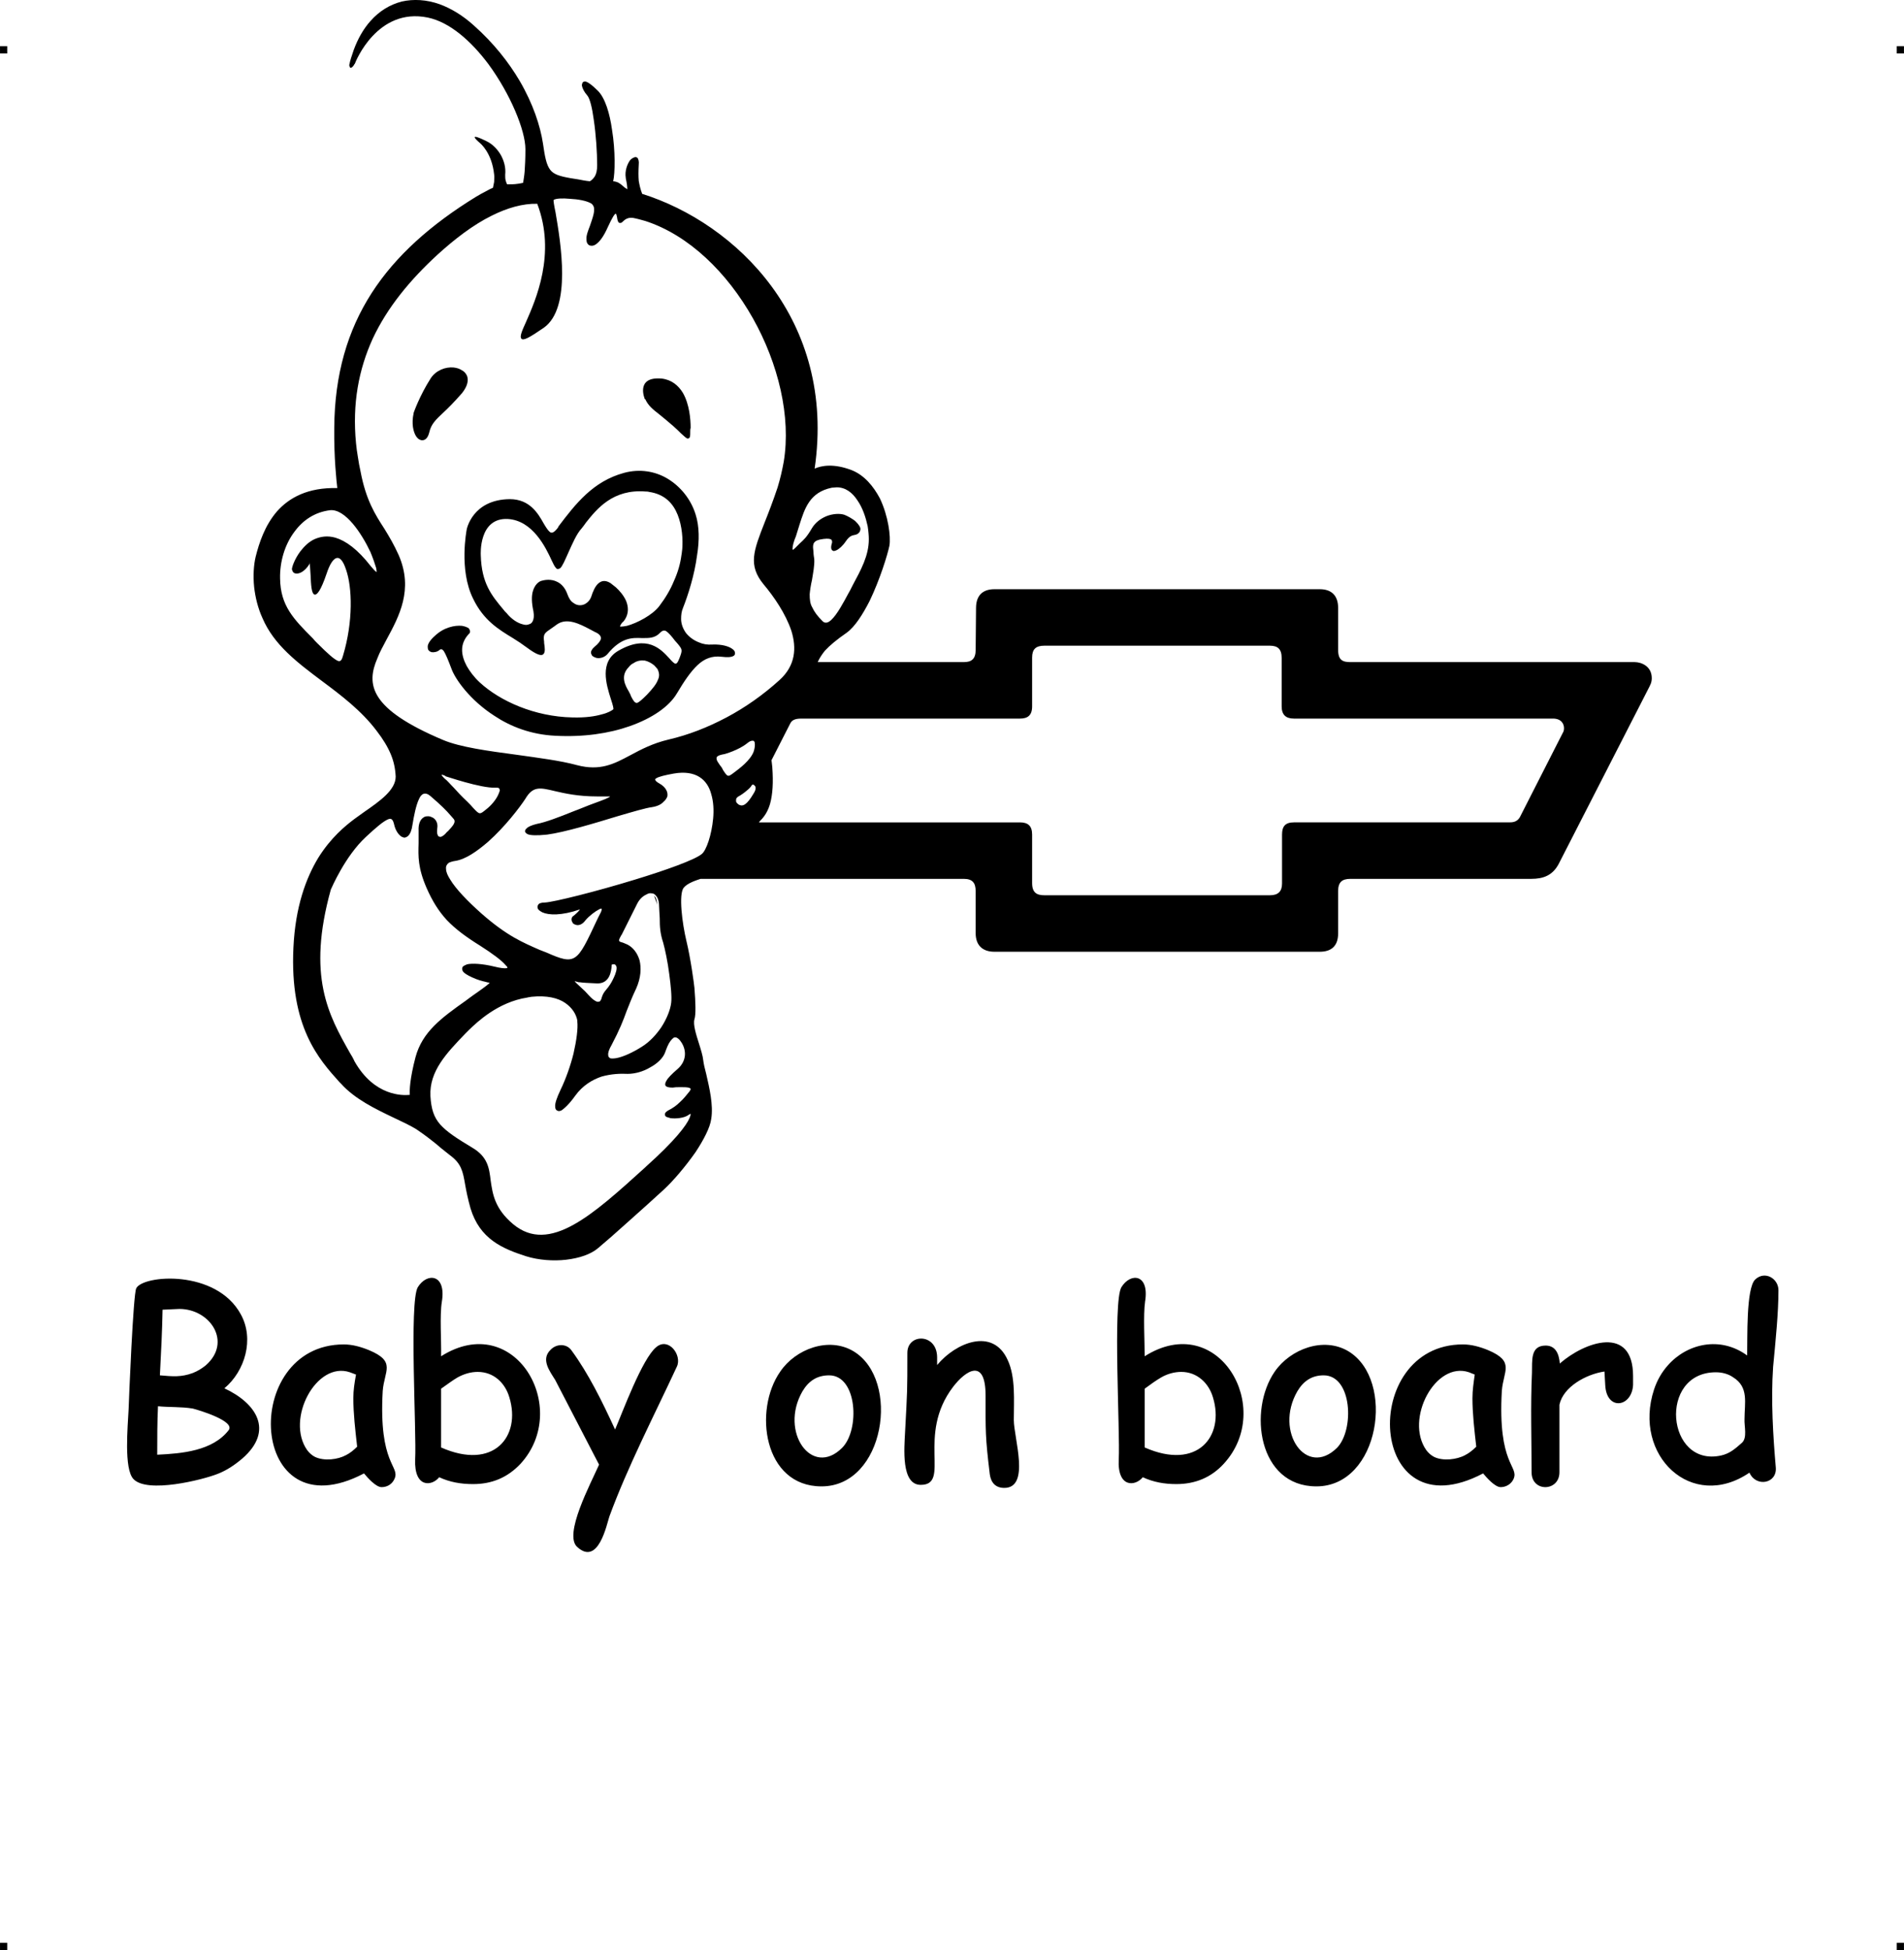 <?xml version="1.0" encoding="UTF-8"?>
<!DOCTYPE svg PUBLIC "-//W3C//DTD SVG 1.1//EN" "http://www.w3.org/Graphics/SVG/1.1/DTD/svg11.dtd">
<!-- Creator: CorelDRAW X7 -->
<?xml-stylesheet href="baby-chevrolet.css" type="text/css"?>
<svg xmlns="http://www.w3.org/2000/svg" xml:space="preserve" width="4.994in" height="5.114in" version="1.1" style="shape-rendering:geometricPrecision; text-rendering:geometricPrecision; image-rendering:optimizeQuality; fill-rule:evenodd; clip-rule:evenodd"
viewBox="0 0 4990 5110"
 xmlns:xlink="http://www.w3.org/1999/xlink">
 <g id="Layer_x0020_1">
  <g id="_623338560">
   <rect class="fil0" y="121" width="18.958" height="19.065"/>
   <rect class="fil0" x="4971" y="121" width="18.958" height="19.065"/>
   <rect class="fil0" y="5091" width="18.958" height="19.065"/>
   <rect class="fil0" x="4971" y="5091" width="18.958" height="19.065"/>
  </g>
  <g id="_623339328">
   <path class="fil1" d="M886 1732c7,2 10,-3 13,-14 27,-90 24,-179 8,-225 -4,-12 -8,-21 -14,-27 -4,-4 -8,-5 -13,-3 -8,4 -16,16 -24,40 -15,44 -25,57 -32,55 -8,-3 -9,-27 -10,-50 -1,-17 -2,-33 -3,-34 -1,-1 1,2 0,4 -6,10 -14,18 -22,22l0 0c-4,2 -8,3 -11,3l0 0c-4,0 -7,-1 -9,-3 -2,-2 -3,-5 -4,-8 0,-6 7,-27 22,-47 10,-13 22,-25 37,-32 16,-7 34,-10 55,-4 27,8 58,30 93,75 8,9 12,14 15,15 0,0 0,-4 -1,-10 -3,-10 -8,-25 -15,-42 -23,-49 -66,-114 -106,-110 -40,5 -71,26 -93,56 -26,34 -39,80 -38,123 1,71 35,106 86,157 3,4 7,8 11,12 29,29 45,43 55,47zm3398 3l-745 0c-20,0 -32,-5 -32,-32l0 -110c0,-32 -17,-49 -48,-49l-853 0c-32,0 -48,18 -48,49l-1 110c0,24 -11,32 -31,32l-383 0c5,-11 11,-20 19,-30 13,-14 31,-29 57,-47 22,-16 42,-48 60,-83 27,-56 47,-121 52,-145 4,-24 -3,-78 -25,-124 -17,-32 -41,-61 -74,-74 -47,-18 -79,-12 -97,-4 57,-390 -207,-643 -452,-720 -5,-13 -7,-23 -9,-34 -1,-12 -1,-25 0,-43 1,-8 -1,-14 -3,-17 -3,-3 -7,-3 -10,-1 -3,1 -6,3 -9,6 -8,10 -15,29 -12,47l0 1c3,14 4,22 4,29 -5,-3 -9,-6 -12,-9 -7,-6 -13,-11 -25,-12 5,-21 6,-80 -3,-135 -6,-43 -18,-83 -37,-102 -15,-15 -25,-22 -31,-24 -4,-1 -7,0 -9,2 -1,2 -2,5 -2,8 1,7 6,17 14,26 7,8 13,33 17,63 6,40 9,87 9,120 0,13 -2,22 -6,29 -4,6 -8,10 -13,13 -11,-1 -21,-3 -31,-5 -6,-1 -12,-2 -19,-3 -29,-5 -45,-10 -54,-22 -10,-13 -14,-34 -19,-69 -7,-46 -26,-104 -61,-164 -29,-49 -68,-99 -121,-146 -29,-26 -59,-44 -89,-55 -34,-12 -68,-14 -99,-7 -31,8 -59,25 -82,51 -18,20 -33,46 -44,76 -6,17 -10,30 -11,37 -1,2 -1,4 0,5l0 0c1,5 3,6 7,3 2,-2 4,-4 6,-8l1 -1 0 0 0 0c2,-6 59,-148 191,-121 58,12 114,62 159,122 58,79 97,174 97,223 0,25 -1,43 -2,58 -1,13 -3,22 -4,30 -17,4 -27,4 -36,4l0 0c-2,0 -4,0 -6,0 -2,-4 -3,-7 -4,-11 -1,-4 -1,-9 -1,-14 2,-19 -3,-36 -11,-51 -9,-16 -23,-30 -38,-37 -57,-28 -18,4 -17,5l0 0c1,1 31,25 37,82 1,7 0,14 0,20 -1,5 -2,10 -3,15 -5,2 -11,5 -18,9 -8,4 -17,9 -27,15 -117,72 -210,154 -273,252 -63,98 -97,213 -98,353 -1,78 6,141 8,158 -77,-2 -126,25 -158,61 -32,37 -47,83 -56,119 -5,21 -7,49 -4,79 3,27 10,56 22,82 30,70 91,116 155,164 51,38 104,78 144,131 17,22 29,42 37,61 8,19 12,38 13,59 0,35 -41,64 -83,93 -8,6 -17,12 -25,18 -24,18 -62,49 -95,102 -32,53 -60,128 -65,235 -10,208 67,293 121,353l4 4c36,40 90,66 136,88 23,11 45,21 61,31 28,19 37,27 50,37l0 0c9,8 19,16 38,31 30,22 34,42 40,77 3,17 7,37 14,62 12,40 33,67 59,86 26,19 56,30 87,40 32,10 71,13 105,9 34,-4 64,-14 83,-30 18,-15 49,-42 81,-71 34,-30 69,-62 92,-83 25,-23 57,-61 83,-98 21,-32 38,-64 41,-87 6,-36 -5,-82 -13,-117 -4,-15 -7,-28 -8,-37 -1,-11 -6,-27 -11,-43 -8,-25 -16,-51 -12,-64 4,-12 3,-44 0,-82 -1,-11 -10,-78 -21,-123 -11,-46 -21,-123 -7,-140 10,-12 32,-19 44,-23l690 0c23,0 31,11 31,32l0 110c0,34 20,49 49,49l418 0 435 0c29,0 48,-14 48,-48l0 -111c0,-23 10,-32 32,-32l474 0c32,0 56,-9 72,-39l235 -459c5,-10 9,-16 9,-28 0,-31 -27,-42 -45,-42zm-2262 257l49 -96c4,-8 11,-13 29,-13l573 0c20,0 32,-8 32,-32l0 -128c0,-22 10,-31 32,-31l591 0c21,0 31,9 31,32l0 127c0,22 11,32 32,32l679 0c22,0 29,14 29,25 0,5 -1,9 -3,12l-113 222c-8,13 -20,13 -29,13l-563 0c-23,0 -31,11 -31,32l0 128c0,21 -10,31 -32,31l-304 0 -287 0c-20,0 -32,-7 -32,-32l0 -127c0,-23 -11,-32 -32,-32l-684 0c1,-2 3,-4 5,-6 11,-11 19,-25 24,-42 7,-25 9,-56 6,-97 -1,-6 -1,-12 -2,-18zm-733 -1427c-49,24 -98,62 -142,102 -73,67 -132,139 -170,220 -37,81 -54,171 -44,274 1,12 3,25 5,37 2,13 4,25 7,38 14,74 38,112 62,149 13,21 26,43 38,70 39,90 1,160 -32,221 -9,17 -18,33 -24,49 -30,69 -20,133 172,214 45,19 119,29 194,39 56,8 113,15 157,27 61,16 97,-3 140,-26 28,-15 58,-31 100,-41 52,-12 103,-32 152,-58 49,-26 96,-59 139,-98 42,-38 45,-84 31,-129 -15,-45 -46,-90 -73,-122 -41,-50 -26,-88 3,-162l0 0c10,-25 22,-56 34,-92 7,-23 12,-45 16,-67 39,-236 -134,-557 -363,-631 -11,-3 -21,-6 -32,-8 -14,-2 -22,5 -26,9l0 0c-2,2 -4,4 -6,4 -5,1 -7,-1 -9,-9 -1,-8 -3,-15 -4,-15 -3,0 -9,9 -21,35 -11,25 -22,39 -31,45 -4,3 -8,4 -11,4 -4,0 -8,-1 -10,-4 -3,-3 -4,-7 -4,-13 -1,-9 4,-22 9,-35 7,-21 16,-43 8,-54 -1,-2 -3,-4 -5,-5 -12,-7 -34,-11 -55,-12 -20,-2 -38,-1 -43,3 0,0 0,0 0,0l0 0c-1,1 1,14 5,33 13,77 43,250 -31,302 -38,26 -54,35 -59,28 -4,-6 2,-20 12,-42 26,-59 80,-180 30,-311 -38,-1 -79,11 -119,31l0 0zm165 1508c-38,-9 -57,-14 -77,20 -15,23 -54,74 -98,113 -29,25 -59,46 -86,50 -7,1 -13,3 -17,5 -5,4 -8,9 -7,16 0,8 4,17 11,28 15,25 46,57 82,89 67,59 109,76 152,95 6,2 12,5 18,7 77,34 80,27 132,-84 3,-6 6,-13 10,-20 3,-6 3,-9 3,-11 0,0 0,0 0,0 -2,0 -4,0 -7,2 -10,5 -26,17 -36,29l0 0c-8,11 -17,13 -23,12 -4,-1 -6,-2 -9,-4 -2,-3 -3,-5 -4,-8 -1,-5 1,-10 5,-12 5,-4 13,-11 17,-17l0 0c-49,17 -82,15 -98,8 -6,-3 -10,-6 -12,-9 -2,-4 -2,-8 1,-12l0 0c2,-3 8,-5 17,-5 23,-1 135,-29 236,-60 82,-25 157,-52 175,-67 12,-9 26,-50 30,-93 2,-22 1,-44 -5,-64 -5,-19 -15,-35 -31,-45 -16,-10 -38,-14 -67,-9 -22,4 -40,8 -47,13 -4,2 -2,7 9,13 9,5 15,11 18,17 3,5 4,11 3,17 -2,5 -5,10 -10,14 -6,7 -17,12 -30,14 -16,2 -50,12 -91,24 -62,19 -139,42 -184,48 -28,3 -44,2 -51,-1 -4,-2 -6,-4 -7,-7 0,-3 1,-6 4,-8 4,-5 15,-9 27,-12 22,-4 59,-18 96,-33 19,-7 37,-15 54,-21 25,-9 40,-15 42,-18 -1,0 -11,0 -34,0 -50,0 -85,-8 -111,-14zm-156 -9c-37,2 -130,-30 -131,-30l0 -1c-5,-2 -8,-3 -10,-3 1,3 4,6 8,10 8,6 14,14 25,25 8,9 19,21 35,36 6,6 11,11 15,16 17,18 17,18 34,4 12,-9 26,-25 32,-39 2,-4 3,-8 4,-11 -1,-3 -1,-5 -3,-6 -2,-1 -5,-1 -9,-1zm661 -117c-23,19 -60,29 -60,29l0 0c-18,3 -22,7 -21,12 0,5 4,10 8,16 2,3 4,5 6,8 1,2 2,4 3,6 3,4 5,8 7,10 4,5 7,7 14,2 2,-1 4,-3 7,-5 16,-12 43,-32 52,-55 3,-9 4,-17 3,-23l0 0c0,-2 -1,-4 -2,-5l0 0c-1,-1 -3,-1 -4,-1 -4,0 -8,2 -13,6zm-1 124c-8,7 -17,13 -19,14l0 0c-4,2 -7,4 -9,7l0 0c-1,2 -1,4 -1,7 0,2 1,4 3,6 2,2 4,4 8,5 6,2 12,-1 18,-7 7,-7 13,-17 19,-27 4,-7 4,-13 2,-16 -1,-1 -2,-2 -3,-3 0,0 -1,-1 -2,-1l0 0c-1,0 -3,0 -4,2 -2,4 -7,9 -12,13zm-999 122c-55,51 -90,134 -92,138 -63,227 -6,329 50,428l0 0c5,8 9,15 12,22 52,92 127,90 145,88 -1,-11 0,-42 15,-99 18,-66 67,-102 132,-148 5,-4 11,-8 19,-14l10 -7c24,-17 33,-24 33,-26 0,0 -4,0 -10,-2 -9,-2 -21,-5 -36,-12 -13,-6 -21,-11 -24,-16 -3,-5 -2,-9 0,-12 2,-2 6,-4 11,-6 13,-3 39,-2 72,6 16,4 27,5 32,4 1,-1 2,-1 2,-1 0,-2 -2,-4 -5,-7 -10,-12 -34,-30 -67,-51 -37,-23 -64,-43 -87,-67 -22,-24 -38,-50 -53,-84 -23,-53 -22,-83 -21,-117 0,-11 0,-21 0,-33 -1,-19 5,-30 13,-35 4,-3 8,-3 13,-3 4,0 8,2 12,4 8,5 13,15 11,27 -1,8 -1,14 1,18 1,2 2,4 3,4 2,1 4,1 5,1 4,-1 8,-4 12,-8 2,-2 4,-5 7,-7 12,-13 23,-24 14,-33 -2,-2 -4,-5 -7,-8 -11,-13 -25,-27 -53,-51 -14,-12 -24,-6 -30,8 -8,17 -13,43 -17,67 -2,15 -6,24 -11,29 -3,3 -7,5 -11,5 -3,-1 -7,-2 -10,-5 -7,-6 -13,-16 -16,-29 -3,-13 -7,-18 -16,-14 -12,5 -30,20 -58,46zm561 381c-2,0 -2,0 -2,0l-1 0c-8,-2 -11,-3 -11,-3 0,1 7,8 16,16 7,6 15,14 21,21 9,10 16,15 22,17 1,0 3,0 4,0 1,0 2,-1 3,-1 2,-2 4,-5 5,-10 3,-10 7,-15 12,-21 6,-7 14,-17 23,-39 5,-13 5,-21 2,-24 -1,-2 -2,-2 -3,-3 -2,0 -3,0 -5,0 -2,0 -3,1 -3,2l0 0 0 2c-1,12 -4,46 -37,46 -25,-1 -40,-2 -46,-3zm-289 123c-2,2 -4,4 -5,5l-7 7c-49,51 -94,98 -91,163 2,34 9,56 26,75 17,19 43,36 83,60 41,24 45,53 49,87 5,34 10,73 59,114 95,79 208,-24 346,-149l0 0 2 -2c76,-68 106,-108 114,-127 2,-5 3,-8 3,-10 0,0 0,-1 0,-1 -2,0 -3,1 -6,3 -11,8 -34,10 -47,8 -4,-1 -7,-2 -10,-3 -4,-2 -5,-5 -4,-9 0,-2 3,-5 8,-8 12,-6 22,-13 31,-22 9,-8 17,-18 25,-28 3,-4 4,-7 2,-8 -5,-4 -21,-3 -37,-3 -3,0 -6,1 -9,1 -20,0 -23,-6 -17,-17 4,-8 15,-19 29,-31 13,-11 19,-24 20,-37 1,-14 -4,-28 -14,-40 -2,-2 -4,-4 -6,-5 -3,-2 -6,-2 -9,-1 -3,2 -6,5 -9,9l0 0c-6,8 -10,19 -14,30 -5,14 -20,29 -39,39 -18,11 -40,17 -59,17 -19,-1 -43,0 -68,7 -24,8 -50,23 -70,51 -15,21 -28,33 -36,38 -5,2 -8,2 -11,0 -3,-1 -5,-5 -5,-10 -1,-8 4,-23 14,-44 14,-29 26,-63 34,-95 8,-35 12,-66 10,-84 0,-1 0,-2 0,-3 -3,-16 -13,-33 -32,-46 -19,-13 -48,-20 -88,-16 -4,1 -8,1 -11,2 -78,12 -133,66 -151,83zm439 -329c-18,36 -41,82 -41,82l-1 1c-6,11 -7,14 -4,16 1,1 4,2 8,3 3,1 7,3 12,5l0 0 0 0c14,7 26,21 32,41 5,20 4,46 -9,75l0 0 -1 2 0 0c-11,23 -17,40 -24,57 -9,25 -18,48 -39,88 -7,12 -10,21 -9,27 0,4 2,6 5,8 3,1 8,1 15,0 19,-3 46,-16 68,-30 21,-13 38,-32 51,-51 15,-23 24,-47 26,-64 2,-16 -1,-45 -5,-75 -4,-32 -11,-65 -16,-83 -8,-24 -9,-42 -9,-64 -1,-11 -1,-23 -2,-38 -1,-10 -4,-17 -8,-21 -3,-4 -7,-6 -11,-6 -5,-1 -9,0 -14,3 -9,4 -18,12 -24,24l0 0zm523 -1091c-4,0 -8,1 -13,1 -58,12 -71,54 -85,98 -3,10 -6,20 -9,29 -6,14 -9,26 -9,33 0,1 0,2 1,3 1,-1 3,-2 6,-5 5,-5 9,-9 12,-12 11,-10 18,-16 32,-40 9,-15 23,-25 37,-31 17,-7 36,-8 48,-4 10,4 20,10 28,16 4,4 8,8 11,13 3,4 4,9 2,13 0,1 -1,3 -2,4 -4,5 -8,6 -13,7 -6,1 -13,3 -22,16 -8,12 -18,21 -25,24 -2,1 -5,2 -7,2 -3,-1 -5,-2 -6,-5 -1,-3 -1,-6 0,-11l0 0c3,-8 2,-13 -2,-15 -5,-2 -14,-2 -29,1 -20,5 -18,16 -16,33 0,6 1,12 2,18 1,17 -3,36 -6,55 -3,13 -5,26 -6,37 0,14 1,25 7,35 5,11 13,22 26,35 7,8 16,5 24,-3 15,-14 31,-44 45,-70 3,-5 5,-9 7,-13l3 -6c23,-43 43,-79 43,-122 0,-9 -1,-21 -3,-34 -5,-23 -13,-48 -27,-68 -13,-20 -31,-34 -54,-34zm-1109 -195c0,0 15,-44 45,-91 14,-21 39,-30 60,-28 8,1 15,3 21,7 6,3 11,8 14,15 4,11 2,26 -13,45 -21,24 -37,40 -50,52 -19,18 -31,29 -36,51 -3,12 -8,18 -14,20 -4,1 -7,1 -11,-1 -3,-1 -6,-4 -9,-8 -8,-12 -13,-34 -7,-61l0 -1zm606 -36c0,0 -26,-60 44,-54 26,3 44,18 56,38 17,30 20,69 20,91 -1,3 -1,6 -1,8 0,15 0,21 -8,20l0 0c-3,-1 -8,-6 -17,-14 -5,-5 -11,-11 -19,-18 -15,-13 -27,-23 -37,-31 -18,-14 -29,-23 -37,-40l-1 0zm-467 342c0,-1 15,-79 113,-80 52,0 74,37 89,64l0 0c6,10 11,18 16,22 5,4 11,2 21,-11l2 -4c44,-58 90,-118 172,-140 41,-11 81,-4 113,15 35,21 62,55 74,94 10,31 10,69 4,106 -7,54 -24,106 -37,139 -4,9 -5,19 -5,29 0,13 5,26 13,37 8,10 20,19 33,24 11,5 23,7 36,6 26,-1 44,5 53,12 4,3 6,6 6,9 1,3 0,7 -4,9 -5,3 -15,4 -31,2 -25,-3 -45,5 -63,22 -18,17 -35,42 -54,74 -20,34 -64,65 -124,86 -54,19 -121,29 -195,25 -63,-3 -117,-24 -159,-52 -64,-41 -103,-96 -113,-124 -9,-24 -15,-38 -20,-46 -4,-5 -7,-6 -11,-3 -5,5 -14,7 -21,6 -3,-1 -5,-2 -7,-4 -2,-2 -3,-5 -3,-9 -1,-6 4,-17 19,-30 23,-22 52,-28 71,-26 5,1 9,2 13,4 4,1 6,4 7,7 2,4 1,8 -3,11 -11,12 -17,26 -17,41 0,13 4,27 12,42 8,14 19,29 34,43 53,49 144,90 243,92 35,1 60,-3 77,-8 17,-4 26,-10 30,-13 2,-1 -1,-12 -6,-27 -12,-38 -31,-98 20,-127 75,-43 111,-4 133,20 6,7 11,12 15,14 4,1 7,-2 12,-15 8,-21 7,-22 -4,-36 -2,-2 -5,-6 -8,-9 -9,-12 -17,-21 -23,-25 -5,-3 -10,-2 -16,4 -14,15 -30,14 -48,14 -25,-1 -54,-2 -90,42 -8,9 -20,12 -29,10l0 0c-3,-1 -6,-2 -9,-4l0 0c-3,-2 -4,-5 -5,-8 -1,-5 2,-11 9,-17 10,-8 16,-16 17,-22 0,-6 -4,-12 -16,-17 -4,-2 -9,-5 -15,-8 -25,-13 -58,-30 -84,-12 -5,4 -10,7 -14,10 -19,13 -23,15 -20,36l0 3c2,12 3,23 -1,28l0 0c-5,7 -17,4 -44,-16 -12,-9 -24,-17 -37,-25 -38,-23 -77,-47 -104,-103 -38,-76 -17,-180 -17,-181l0 0zm108 -28c-77,-4 -71,94 -71,94l0 1c2,74 29,106 59,142 2,3 5,6 9,10 13,16 29,26 42,29 6,2 12,2 16,0 5,-1 8,-4 10,-8 3,-6 4,-14 2,-26 -5,-23 -5,-39 -2,-51 5,-19 16,-27 23,-29 7,-2 25,-6 42,3 10,5 20,15 26,32 4,11 9,19 16,23 5,4 11,6 17,6 6,0 12,-2 16,-5 6,-4 10,-9 13,-16 5,-16 11,-29 19,-36 9,-8 19,-9 32,-1 4,3 9,7 14,11 10,9 21,22 27,36 6,15 7,32 -3,48 -2,3 -4,6 -7,8 -4,5 -6,9 -6,10l0 0c0,1 1,1 3,1 4,0 9,-1 15,-2 26,-7 67,-28 85,-52 16,-21 29,-43 38,-65 10,-22 17,-45 20,-69 1,-4 1,-9 2,-15 2,-25 0,-60 -12,-90 -12,-30 -34,-54 -75,-60l0 0c-3,-1 -6,-1 -9,-1 -86,-7 -128,46 -156,81 -4,6 -8,11 -12,16 -13,14 -24,40 -34,62 -9,20 -16,37 -22,42 -5,3 -9,3 -12,-2 -3,-3 -6,-10 -10,-18 -16,-35 -50,-105 -115,-109zm317 452c3,5 5,10 6,13 6,12 10,17 15,17 5,-1 13,-8 27,-22 14,-15 24,-27 28,-38 5,-10 4,-19 -1,-29 -3,-3 -5,-6 -8,-9 -7,-6 -16,-11 -25,-13 -10,-1 -20,0 -30,7 -5,2 -9,6 -13,11 -22,23 -8,48 1,63zm75 560c-3,-9 -6,-17 -9,-26l0 1c5,4 7,11 8,21l1 4z"/>
   <path class="fil1" d="M571 3862c-40,16 -185,52 -221,14 -26,-26 -15,-140 -13,-183 1,-30 12,-301 20,-317 17,-35 209,-51 274,68 36,65 11,149 -43,194 84,39 131,111 47,184l0 0c-20,17 -41,31 -64,40l0 0zm-101 -432l-44 2c-1,57 -4,114 -7,172 34,3 56,5 86,-6l0 0c13,-5 24,-12 34,-20l0 0c70,-61 12,-148 -69,-148zm35 261c-31,-5 -60,-3 -91,-6 -2,43 -2,84 -2,127 65,-3 145,-10 187,-64 19,-24 -78,-53 -94,-57zm495 206c-15,0 -37,-25 -46,-36 -304,160 -327,-338 -53,-338 22,0 44,6 66,15l0 0c72,30 40,54 36,107l0 0c-11,194 46,196 31,230 -6,14 -19,22 -34,22zm-74 -233c0,-21 3,-40 7,-62l-16 -6c-88,-30 -169,123 -112,204l0 0c6,8 13,14 21,18l0 0c24,11 59,7 81,-5l0 0c10,-5 20,-13 29,-22 -5,-44 -10,-87 -10,-127zm314 225c-32,0 -61,-5 -89,-18 -19,24 -66,29 -63,-47 4,-69 -16,-413 7,-451 24,-39 75,-35 63,38 -6,36 -1,104 -2,143 193,-122 342,136 208,282l0 0c-34,36 -75,53 -124,53zm12 -294c-18,0 -35,5 -52,14l0 0c-14,8 -28,19 -44,30l0 154c138,61 210,-29 179,-131 -11,-38 -41,-67 -83,-67zm522 -14c-59,127 -129,262 -177,393l0 0c-7,21 -29,130 -84,80 -37,-32 35,-166 57,-216l-115 -222c-15,-24 -38,-54 -12,-79l0 0c15,-16 42,-17 55,2l0 0c44,60 80,133 114,207 19,-44 71,-186 108,-216 32,-27 68,21 54,51zm379 314c-152,0 -179,-200 -108,-301l0 0c40,-59 127,-92 192,-53 124,75 82,354 -84,354zm20 -291c-32,0 -54,15 -70,42l0 0c-61,106 25,227 104,148 47,-47 40,-190 -34,-190zm459 295c-23,0 -35,-14 -38,-36l0 0c-12,-99 -11,-113 -11,-206 0,-100 -52,-66 -85,-23l0 0c-97,127 -5,257 -85,257 -52,0 -43,-97 -41,-138 6,-112 6,-105 6,-208 0,-51 77,-52 78,11l0 21c48,-58 146,-100 185,-13l0 0c21,45 16,106 16,157l0 0c0,47 44,178 -25,178zm451 -10c-31,0 -60,-5 -88,-18 -19,24 -67,29 -63,-47 4,-69 -16,-413 7,-451 24,-39 74,-35 62,38 -5,36 -1,104 -1,143 193,-122 342,136 207,282l0 0c-33,36 -75,53 -124,53zm13 -294c-18,0 -36,5 -52,14l0 0c-14,8 -29,19 -44,30l0 154c138,61 210,-29 179,-131 -11,-38 -42,-67 -83,-67zm354 300c-153,0 -179,-200 -109,-301l0 0c41,-59 128,-92 193,-53 124,75 82,354 -84,354zm19 -291c-31,0 -53,15 -69,42l0 0c-61,106 24,227 104,148 46,-47 40,-190 -35,-190zm464 293c-15,0 -37,-25 -46,-36 -304,160 -327,-338 -53,-338 22,0 44,6 66,15l0 0c71,30 40,54 36,107l0 0c-11,194 45,196 31,230 -6,14 -20,22 -34,22zm-74 -233c0,-21 3,-40 6,-62l-15 -6c-88,-30 -169,123 -112,204l0 0c6,8 13,14 21,18l0 0c23,11 59,7 81,-5l0 0c10,-5 20,-13 29,-22 -5,-44 -10,-87 -10,-127zm421 -35c-3,59 -70,69 -73,0l-2 -35c-48,7 -108,40 -118,87l0 177 0 0c0,51 -73,53 -73,0 0,-88 -3,-172 1,-261l0 0c1,-31 -5,-71 36,-71 26,0 35,22 37,47 65,-57 192,-102 192,33l0 23zm367 -47c-6,87 0,182 7,263l0 0c4,43 -52,53 -69,14 -151,103 -307,-45 -250,-218 8,-24 20,-45 36,-63l0 0c50,-57 137,-78 208,-26 1,-44 -3,-176 21,-199 25,-24 61,-3 61,28 0,59 -7,127 -14,201l0 0zm-150 14c-152,0 -130,250 14,218 22,-5 36,-17 54,-33l0 0c15,-13 6,-44 7,-62 0,-43 12,-84 -30,-110 -13,-9 -29,-13 -45,-13z"/>
  </g>
 </g>
</svg>
